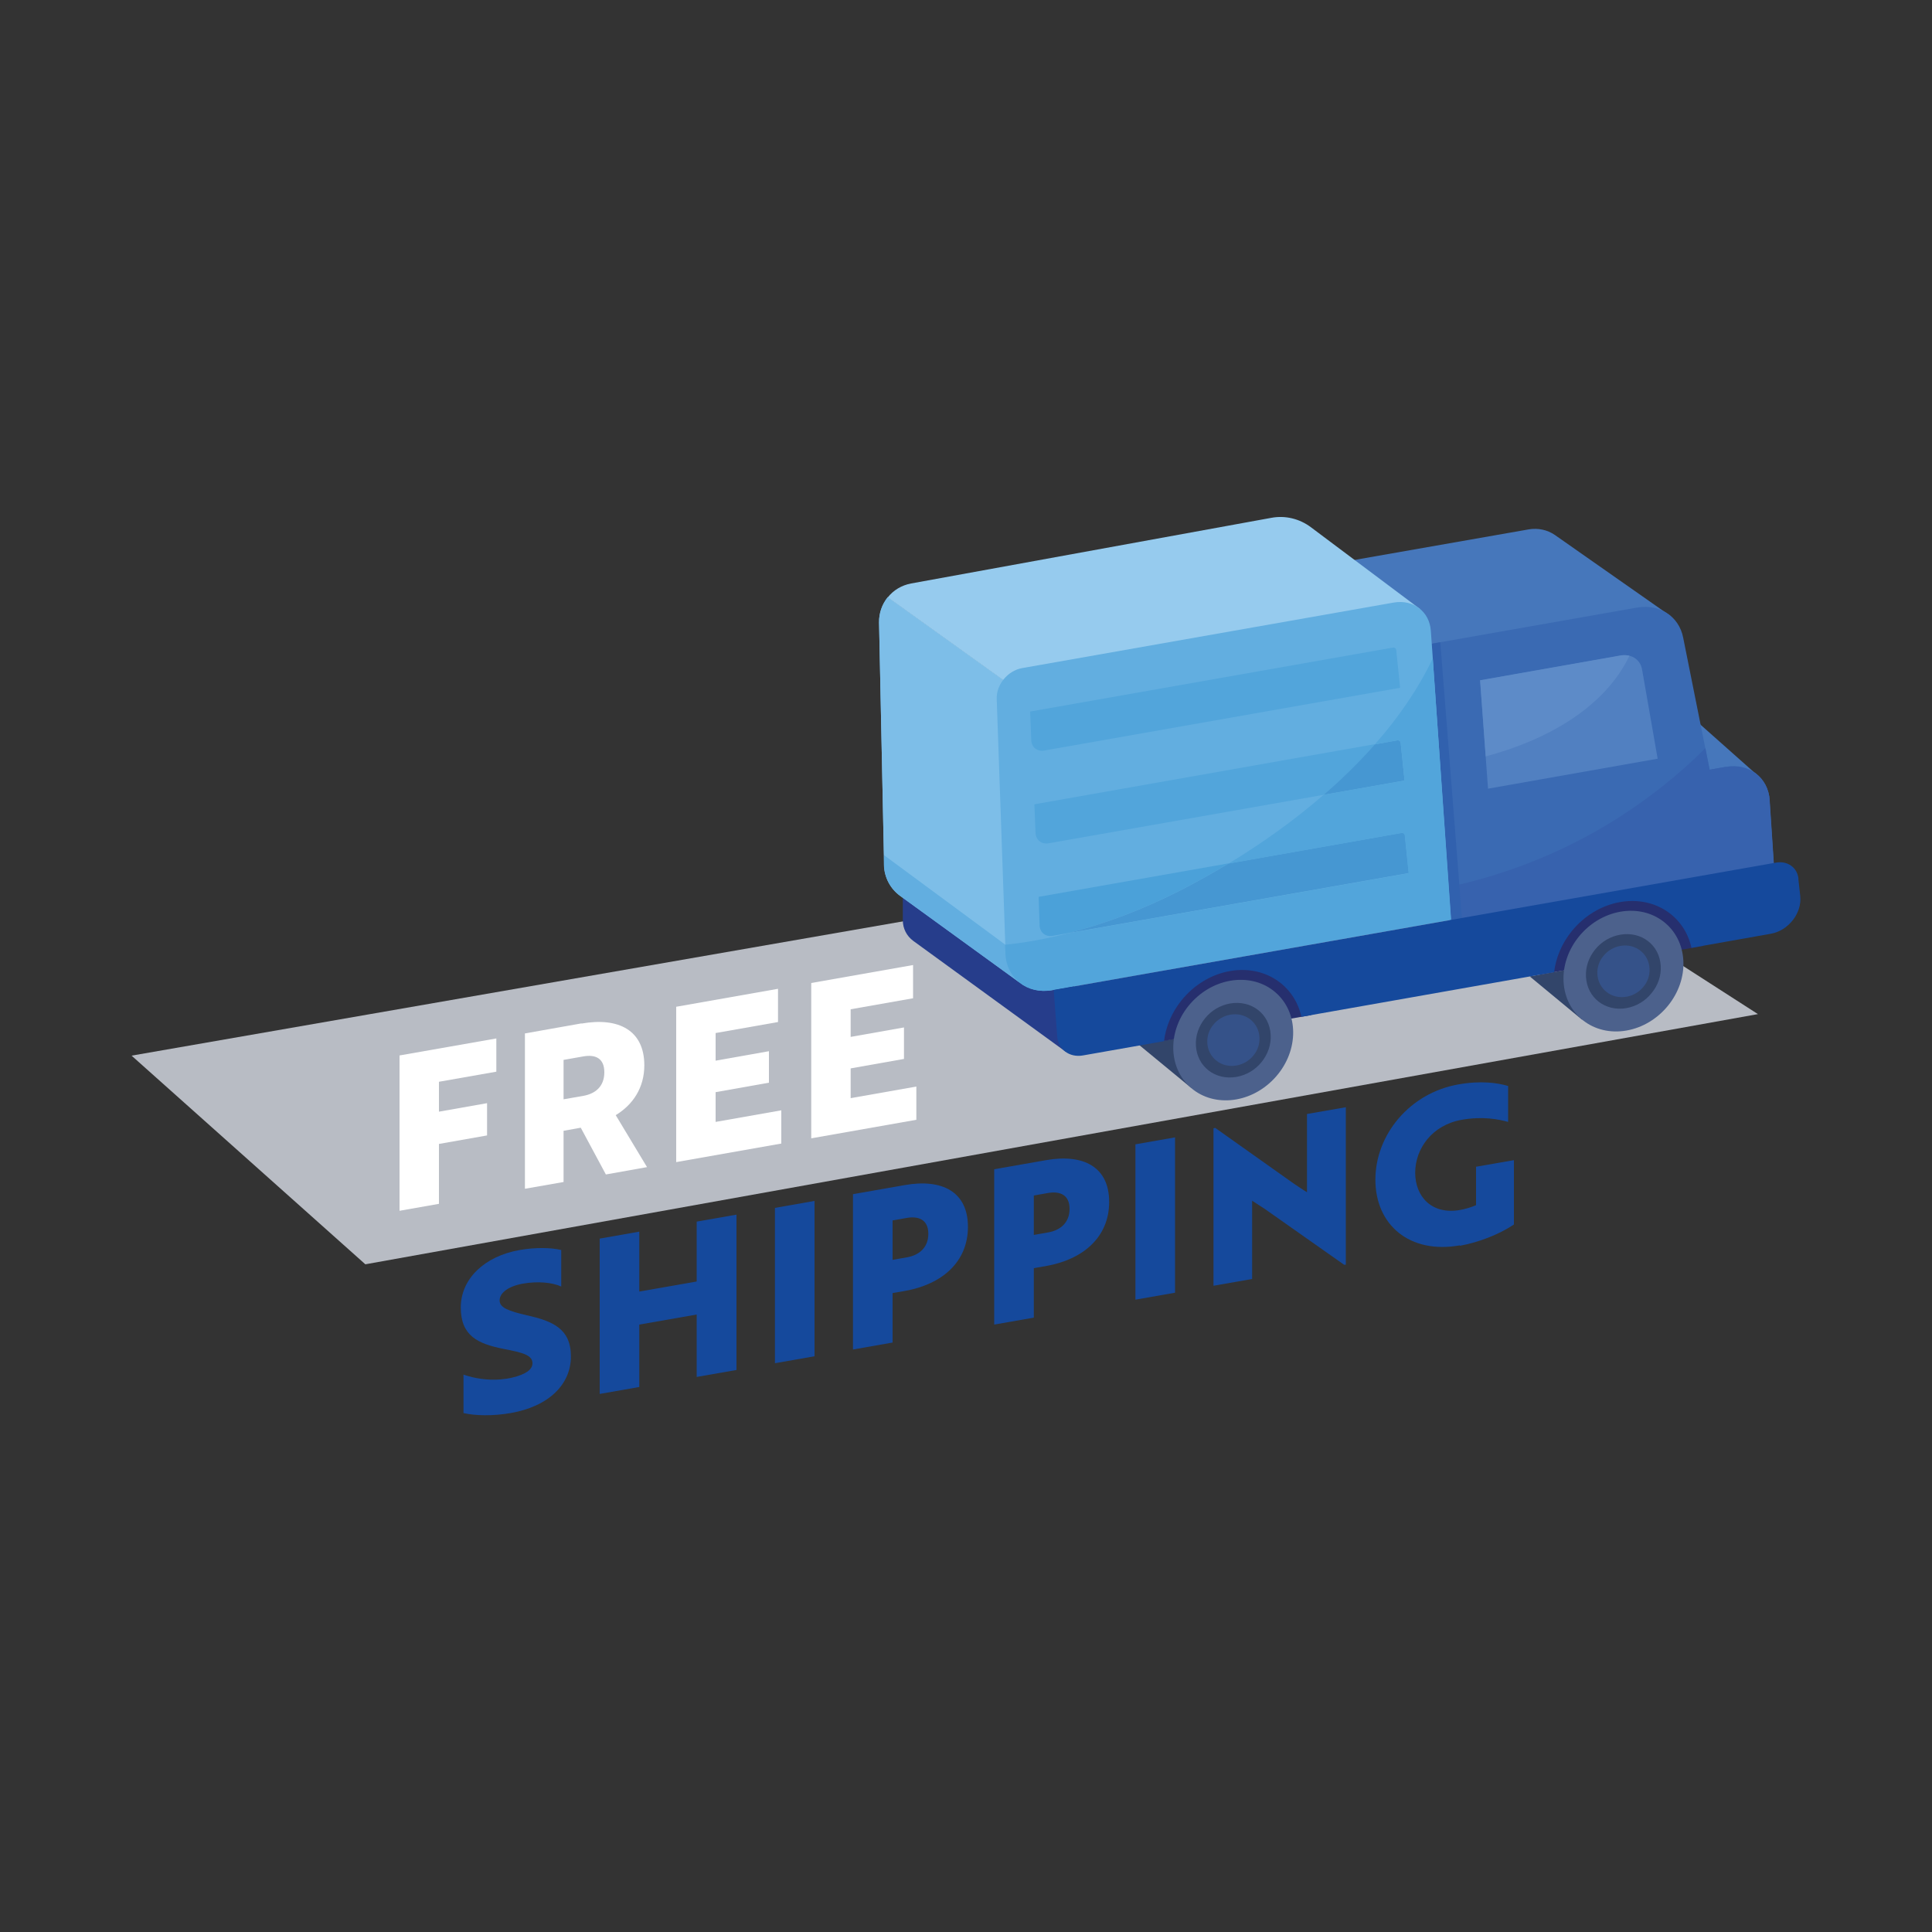 <svg viewBox="0 0 100 100" xmlns="http://www.w3.org/2000/svg" id="Layer_1"><rect x="0" y="0" width="100" height="100" fill="#333333" stroke="none"/><defs><style>.cls-1{fill:#fff;}.cls-2{fill:#32456a;}.cls-3{fill:#263d8b;}.cls-4{fill:#5d8bc8;}.cls-5{fill:#355289;}.cls-6{fill:#15499c;}.cls-7{fill:#4ba1d9;}.cls-8{fill:#262f6e;}.cls-9{fill:#52a5db;}.cls-10{fill:#b8bcc4;}.cls-11{fill:#4677bb;}.cls-12{fill:#96cbee;}.cls-13{fill:#4697d2;}.cls-14{fill:#7dbee8;}.cls-15{fill:#3a6ab3;}.cls-16{fill:#5180c1;}.cls-17{fill:#4c618c;}.cls-18{fill:#62aee0;}.cls-19{fill:#3161ae;}.cls-20{fill:#3762ae;}</style></defs><polygon points="90.99 52.49 18.91 65.44 6.81 54.64 75.69 42.65 90.99 52.49" class="cls-10"></polygon><g><path d="M23.99,73.12v-1.97c.57,.2,1.25,.3,1.9,.25,.22-.02,.44-.05,.64-.1,.66-.16,1.03-.4,1.03-.74,0-.42-.5-.55-1.49-.74-1.35-.27-2.22-.68-2.22-2.15s1.22-2.65,3.05-2.97c.8-.14,1.61-.13,2.15,0v1.89c-.48-.22-1.24-.28-1.98-.15-.74,.13-1.21,.47-1.21,.87,0,.38,.47,.55,1.41,.77,1.35,.3,2.28,.7,2.28,2.13s-1.12,2.58-3.12,2.93c-.92,.16-1.83,.14-2.44,0Z" class="cls-6"></path><path d="M36.06,71.27v-3.23l-2.97,.52v3.23l-2.05,.36v-8.04l2.05-.36v3.1l2.97-.52v-3.1l2.06-.36v8.04l-2.06,.36Z" class="cls-6"></path><path d="M40.11,70.56v-8.04l2.05-.36v8.04l-2.05,.36Z" class="cls-6"></path><path d="M46.2,66.93v2.56l-2.05,.36v-8.04l2.68-.47c1.93-.34,3.27,.34,3.27,2.16s-1.34,2.98-3.27,3.32l-.64,.11Zm0-3.76v2.04l.74-.13c.63-.11,1.11-.5,1.11-1.22s-.49-.93-1.12-.82l-.73,.13Z" class="cls-6"></path><path d="M53.51,65.64v2.56l-2.05,.36v-8.04l2.68-.47c1.93-.34,3.27,.34,3.27,2.16s-1.34,2.98-3.27,3.32l-.64,.11Zm0-3.76v2.04l.74-.13c.63-.11,1.11-.5,1.11-1.22s-.49-.93-1.12-.82l-.73,.13Z" class="cls-6"></path><path d="M58.77,67.27v-8.04l2.05-.36v8.04l-2.05,.36Z" class="cls-6"></path><path d="M69.58,65.47l-4.12-2.9-.65-.42v4.05l-2,.35v-8.15l.09-.02,4.09,2.9c.22,.14,.44,.3,.66,.43v-4.05l2.01-.35v8.15h-.08Z" class="cls-6"></path><path d="M75.56,64.46c-2.6,.46-4.37-1.06-4.37-3.4s1.79-4.49,4.29-4.93c1.18-.21,2.04-.08,2.58,.08v1.86c-.51-.14-1.31-.3-2.4-.11-1.54,.27-2.41,1.5-2.41,2.74s.86,2.18,2.31,1.93c.29-.05,.61-.15,.84-.25v-1.99l1.96-.34v3.33c-.76,.51-1.81,.92-2.79,1.1Z" class="cls-6"></path></g><g><path d="M22.72,56v1.54l2.49-.44v1.67l-2.49,.44v3.1l-2.04,.36v-8.04l5.01-.88v1.72l-2.96,.52Z" class="cls-1"></path><path d="M30.1,52.98c1.92-.34,3.25,.35,3.25,2.16,0,1.16-.59,2.04-1.48,2.58l1.62,2.69-2.13,.38-1.3-2.42-.89,.16v2.65l-2,.35v-8.04l2.93-.52Zm-.93,1.88v2.04l1.03-.18c.61-.11,1.08-.48,1.08-1.22s-.48-.93-1.09-.82l-1.02,.18Z" class="cls-1"></path><path d="M35,60.15v-8.04l5.27-.93v1.72l-3.23,.57v1.43l2.76-.49v1.63l-2.76,.49v1.54l3.4-.6v1.72l-5.44,.96Z" class="cls-1"></path><path d="M41.99,58.92v-8.04l5.27-.93v1.72l-3.23,.57v1.43l2.76-.49v1.63l-2.76,.49v1.54l3.4-.6v1.72l-5.44,.96Z" class="cls-1"></path></g><g><path d="M55.15,54.43l-7.88-5.73c-.34-.25-.54-.64-.54-1.06v-1.93l8.96,4.57-.54,4.16Z" class="cls-3"></path><path d="M90.99,40.15l-3.14-2.79c-.25-.22-.58-.31-.91-.25l-1.16,.2,2.25,2.84h2.95Z" class="cls-11"></path><path d="M86.46,31.88l-5.98-4.19c-.39-.27-.88-.37-1.35-.29l-9.75,1.71,4.26,5.93,12.82-3.17Z" class="cls-11"></path><path d="M45.5,32.23l.26,12.55c.01,.63,.32,1.22,.83,1.59l6.16,4.47-.17-15.18-6.63-4.75c-.29,.36-.46,.82-.45,1.32Z" class="cls-14"></path><path d="M52.58,35.66l-6.63-4.75c-.29,.36-.46,.82-.45,1.32l.25,12.02,6.99,5.16-.16-13.75Z" class="cls-14"></path><path d="M45.75,44.25v.53c.02,.63,.33,1.22,.84,1.59l6.16,4.47-.02-1.43-6.99-5.16Z" class="cls-18"></path><polygon points="81.9 52.79 79.18 50.54 81.45 50.13 81.9 52.79" class="cls-2"></polygon><polygon points="61.67 56.32 58.94 54.07 61.19 53.7 61.67 56.32" class="cls-2"></polygon><path d="M52.25,35.22l21.26-3.69-5.67-4.25c-.58-.43-1.31-.61-2.02-.48l-18.66,3.4c-.49,.09-.92,.35-1.21,.72l6.63,4.75v-.22s-.33-.23-.33-.23Z" class="cls-12"></path><g><polygon points="67.87 49.14 59.43 50.63 59.43 54.02 67.87 52.54 67.87 49.14" class="cls-8"></polygon><polygon points="88.16 45.56 79.73 47.05 79.73 50.44 88.16 48.96 88.16 45.56" class="cls-8"></polygon><path d="M91.6,41.42c-.08-1.18-1.07-1.94-2.27-1.73l-.84,.15-1.37-6.84c-.22-1.11-1.23-1.76-2.4-1.55l-10.62,1.87,.59,8.95,.37,5.6,16.76-2.96-.23-3.49Z" class="cls-15"></path><path d="M89.33,39.69l-.84,.15-.22-1.12c-1.41,1.43-3.04,2.68-4.62,3.68-2.72,1.71-5.7,2.88-8.71,3.52l.13,1.96,16.76-2.96-.23-3.49c-.08-1.18-1.07-1.94-2.27-1.73Z" class="cls-20"></path><polygon points="74.55 33.24 74.11 33.32 74.7 42.27 75.06 47.87 75.69 47.76 74.55 33.24" class="cls-19"></polygon><path d="M54.46,51.25l20.64-3.64-1.04-14.96c-.07-1-.91-1.64-1.93-1.46l-19.22,3.39c-.75,.13-1.35,.86-1.32,1.6l.46,13.16c.04,1.3,1.12,2.14,2.42,1.91Z" class="cls-18"></path><path d="M54.05,38.85c-.36,.06-.66-.17-.67-.53l-.06-1.49,18.77-3.31c.09-.02,.17,.04,.18,.14l.2,1.94-18.43,3.25Z" class="cls-9"></path><path d="M71.16,38.53c-.81,.93-1.71,1.8-2.65,2.61l-14.24,2.51c-.36,.06-.65-.17-.67-.53l-.06-1.49,17.61-3.11Z" class="cls-9"></path><path d="M63.59,44.69c-.81,.49-1.62,.94-2.41,1.35-1.99,1.02-3.96,1.77-5.91,2.26l-.79,.14c-.36,.06-.65-.17-.67-.53l-.05-1.49,9.82-1.73Z" class="cls-7"></path><path d="M72.7,40.4l-4.19,.74c.94-.81,1.84-1.69,2.65-2.61l1.16-.21c.09-.02,.18,.05,.18,.14l.2,1.94Z" class="cls-13"></path><path d="M72.92,45.19l-17.64,3.11c1.95-.49,3.92-1.24,5.91-2.26,.79-.41,1.6-.86,2.41-1.35l8.94-1.58c.1-.02,.18,.05,.18,.14l.2,1.94Z" class="cls-13"></path><path d="M75.1,47.61l-20.64,3.64c-1.3,.23-2.38-.62-2.42-1.91l-.02-.44c1.08-.11,2.16-.31,3.25-.59l17.64-3.11-.2-1.94c0-.09-.08-.16-.18-.14l-8.94,1.58c1.68-1.02,3.37-2.21,4.92-3.56l4.19-.74-.2-1.94c0-.09-.09-.15-.18-.14l-1.16,.21c1.21-1.37,2.24-2.86,3-4.45l.95,13.53Z" class="cls-9"></path><path d="M77.02,40.82l-.41-5.6,7.3-1.29c.53-.09,.98,.2,1.08,.7l.81,4.64-8.77,1.55Z" class="cls-16"></path><path d="M84.34,33.94c-.13-.03-.28-.04-.43-.02l-7.3,1.29,.29,3.94c3.06-.81,6.13-2.47,7.44-5.21Z" class="cls-4"></path><path d="M93.09,45.49c-.06-.59-.57-.95-1.17-.84l-37.38,6.59,.18,2.39c.05,.69,.63,1.12,1.33,1l4.2-.74c.09-.75,.4-1.49,.91-2.12,.65-.8,1.54-1.34,2.51-1.51,1.78-.31,3.33,.72,3.69,2.37l13.08-2.31c.09-.75,.4-1.49,.91-2.12,.65-.8,1.54-1.34,2.51-1.51,1.78-.31,3.33,.72,3.69,2.37l4.11-.73c.91-.16,1.62-1.07,1.52-1.96l-.1-.9Z" class="cls-6"></path><path d="M87.13,49.72c.09,1.7-1.23,3.32-2.94,3.62s-3.17-.83-3.26-2.53c-.09-1.7,1.23-3.32,2.94-3.62,1.71-.3,3.17,.83,3.26,2.53Z" class="cls-17"></path><path d="M84.19,52.18c-1.1,.19-2.04-.53-2.1-1.62-.03-.5,.14-1,.47-1.41,.33-.41,.79-.68,1.3-.77,1.1-.19,2.04,.53,2.1,1.62,.03,.5-.14,1-.48,1.41-.33,.41-.79,.68-1.3,.77Z" class="cls-2"></path><ellipse transform="translate(-19.21 62.56) rotate(-46.14)" ry="2.91" rx="3.3" cy="53.83" cx="63.83" class="cls-17"></ellipse><path d="M64,55.74c-1.1,.19-2.04-.53-2.1-1.62-.03-.5,.14-1,.47-1.41,.33-.41,.79-.68,1.3-.77,1.1-.19,2.04,.53,2.1,1.62,.03,.5-.14,1-.47,1.41-.33,.41-.79,.68-1.3,.77Z" class="cls-2"></path><path d="M84.19,51.59c-.78,.14-1.47-.4-1.51-1.17-.02-.34,.09-.68,.32-.95,.22-.27,.53-.45,.87-.51,.78-.14,1.47,.4,1.51,1.17,.02,.34-.09,.68-.32,.95-.22,.27-.53,.45-.87,.51Z" class="cls-5"></path><path d="M64,55.15c-.78,.14-1.47-.4-1.51-1.17-.02-.34,.09-.68,.32-.95,.22-.27,.53-.45,.87-.51,.78-.14,1.47,.4,1.51,1.17,.02,.34-.09,.68-.32,.95-.22,.27-.53,.45-.87,.51Z" class="cls-5"></path></g></g></svg>